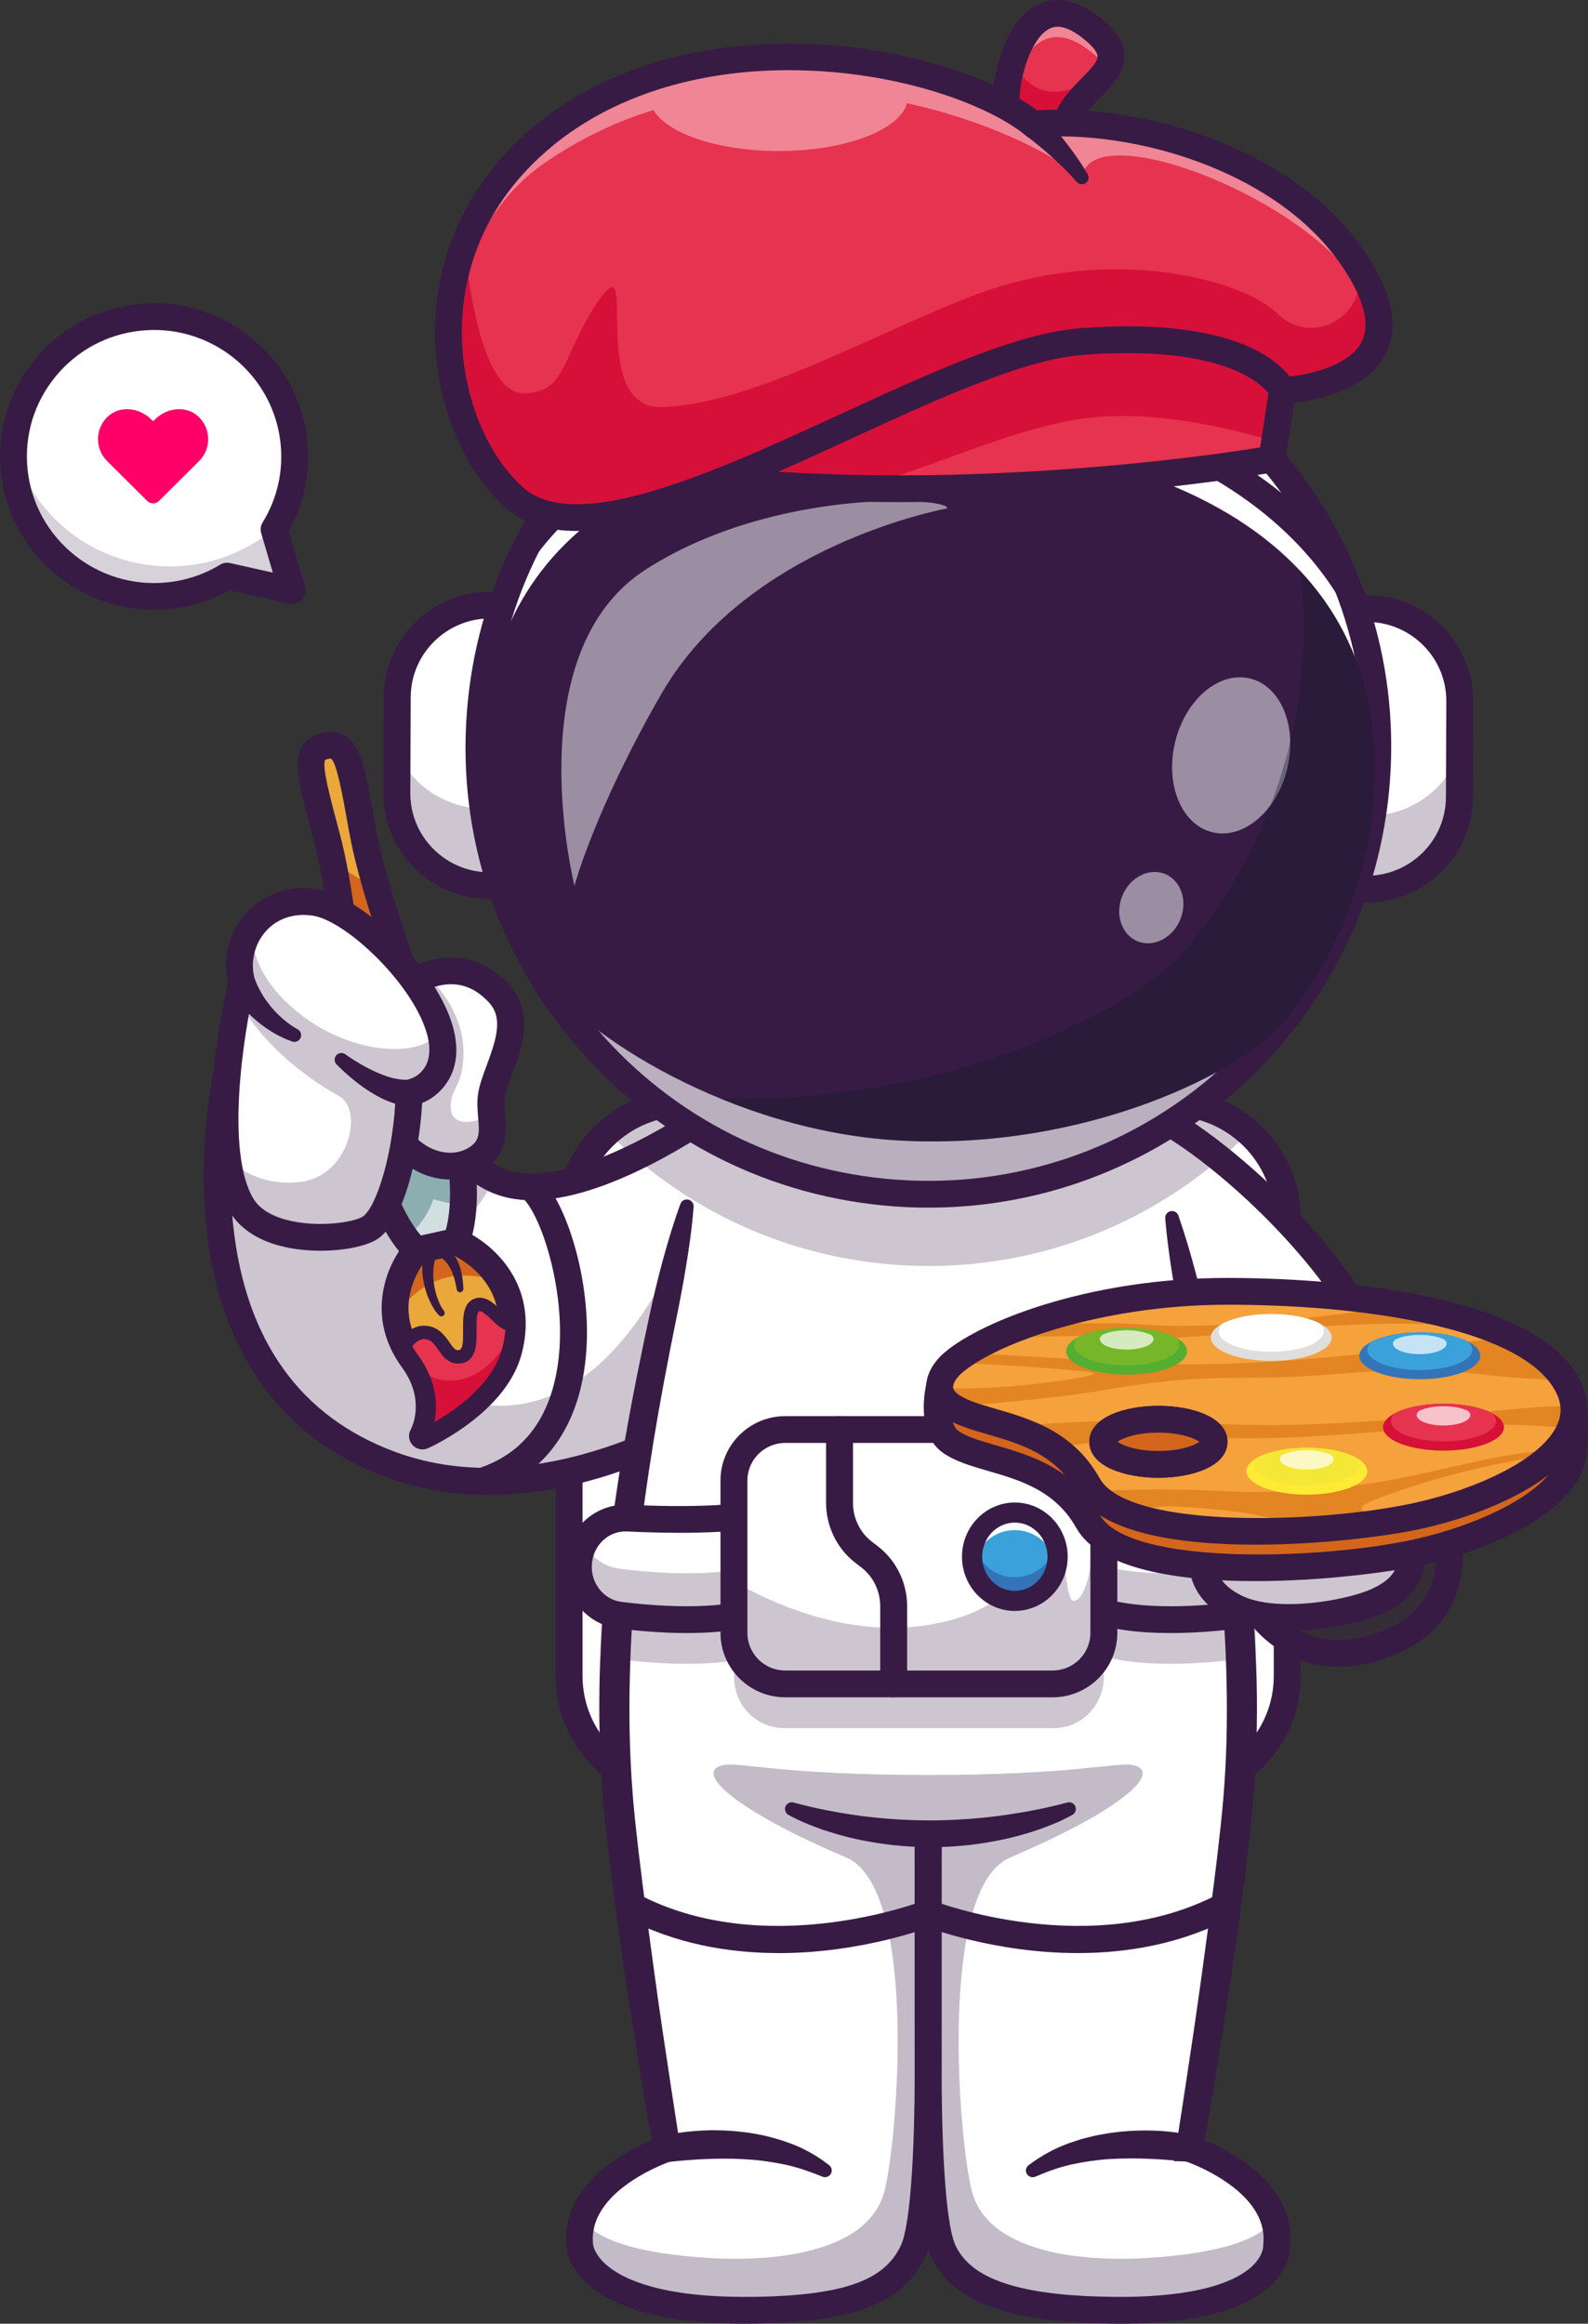 <svg width="41" height="60" viewBox="0 0 41 60" fill="none" xmlns="http://www.w3.org/2000/svg">
<rect x="0" y="0" width="41" height="60" fill="#333333" stroke="none"/>
<path d="M33.234 31.183V43.558C33.234 45.056 32.015 46.27 30.51 46.27H17.418C15.914 46.27 14.694 45.056 14.694 43.558V31.183C14.694 30.375 15.049 29.65 15.612 29.152C16.093 28.729 16.726 28.472 17.418 28.472H30.51C31.205 28.472 31.839 28.731 32.321 29.157C32.881 29.654 33.234 30.378 33.234 31.183" fill="white"/>
<path d="M30.229 46.615H17.699C15.85 46.615 14.346 45.119 14.346 43.279V31.463C14.346 29.623 15.85 28.127 17.699 28.127H30.229C32.077 28.127 33.582 29.623 33.582 31.463V43.279C33.582 45.119 32.077 46.615 30.229 46.615ZM17.699 28.818C16.234 28.818 15.041 30.004 15.041 31.463V43.279C15.041 44.737 16.234 45.924 17.699 45.924H30.229C31.694 45.924 32.887 44.737 32.887 43.279V31.463C32.887 30.004 31.694 28.818 30.229 28.818H17.699Z" fill="#371B45"/>
<path d="M19.447 27.962L19.299 32.882L19.205 35.982C19.205 35.982 14.493 39.439 10.091 37.816C3.83 35.507 5.953 27.258 5.953 27.258L11.296 27.589C11.296 27.589 11.273 29.715 12.73 30.428C12.812 30.468 12.899 30.504 12.991 30.534C15.273 31.295 19.447 27.962 19.447 27.962" fill="white"/>
<g opacity="0.25">
<path d="M19.288 32.943L19.194 36.043C19.194 36.043 14.482 39.5 10.08 37.877C3.819 35.568 5.943 27.319 5.943 27.319L11.286 27.65C11.286 27.65 11.262 29.776 12.72 30.489C12.511 30.969 12.13 31.5 11.439 31.944C10.166 32.763 9.947 34.556 11.06 35.582C11.605 36.084 12.357 36.407 13.386 36.265C16.086 35.892 17.5 32.234 17.5 32.234L19.288 32.943V32.943Z" fill="#371B45"/>
</g>
<path d="M12.619 38.6C11.752 38.6 10.858 38.468 9.97 38.14C7.278 37.148 5.673 34.924 5.329 31.708C5.073 29.322 5.594 27.259 5.617 27.172C5.658 27.011 5.808 26.902 5.975 26.913L11.318 27.244C11.503 27.255 11.646 27.409 11.644 27.593C11.644 27.613 11.644 29.721 13.101 30.207C14.824 30.781 18.109 28.586 19.229 27.692C19.335 27.608 19.48 27.592 19.602 27.652C19.723 27.712 19.798 27.837 19.794 27.972L19.552 35.993C19.549 36.099 19.497 36.198 19.411 36.261C19.252 36.378 16.172 38.6 12.62 38.6L12.619 38.6ZM6.228 27.621C6.099 28.253 5.829 29.879 6.022 31.653C6.344 34.621 7.754 36.586 10.211 37.492C13.985 38.883 18.073 36.331 18.863 35.799L19.078 28.671C17.987 29.452 15.601 30.991 13.732 30.991C13.432 30.991 13.146 30.951 12.88 30.863C11.337 30.348 11.026 28.642 10.964 27.915L6.228 27.621Z" fill="#371B45"/>
<path d="M12.441 38.593C12.295 38.593 12.158 38.5 12.111 38.354C12.052 38.172 12.152 37.977 12.335 37.919C13.433 37.566 14.116 36.742 14.363 35.469C14.726 33.602 13.981 31.335 13.471 30.913C13.323 30.791 13.303 30.573 13.426 30.426C13.549 30.279 13.768 30.259 13.915 30.381C14.642 30.983 15.454 33.495 15.045 35.6C14.75 37.118 13.887 38.147 12.548 38.577C12.513 38.588 12.477 38.593 12.441 38.593Z" fill="#371B45"/>
<path d="M29.218 28.507C31.787 29.472 36.784 34.608 35.604 36.646C34.424 38.683 27.305 36.646 27.305 36.646C27.305 36.646 27.656 27.92 29.218 28.507Z" fill="white"/>
<path d="M32.868 37.897C30.522 37.897 27.686 37.115 27.209 36.978L26.947 36.903L26.958 36.632C26.958 36.613 27.034 34.777 27.261 32.865C27.687 29.278 28.256 28.522 28.646 28.264C28.86 28.124 29.106 28.095 29.341 28.183C31.452 28.976 35.019 32.348 35.916 34.842C36.204 35.644 36.2 36.308 35.905 36.818C35.434 37.631 34.234 37.896 32.868 37.896L32.868 37.897ZM27.665 36.387C30.341 37.116 34.568 37.743 35.303 36.473C35.492 36.147 35.478 35.677 35.262 35.075C34.436 32.779 31.033 29.558 29.096 28.83C29.075 28.822 29.064 28.818 29.03 28.841C28.88 28.94 28.358 29.528 27.952 32.942C27.779 34.398 27.695 35.81 27.665 36.387L27.665 36.387Z" fill="#371B45"/>
<path d="M28.537 1.858C28.272 2.235 27.724 2.598 27.533 3.14C27.117 4.311 26.247 4.798 26.247 4.798C26.247 4.798 25.828 4.029 25.997 2.27C26.014 2.098 26.063 1.843 26.149 1.573C26.407 0.772 27.001 -0.148 28.093 0.655C28.785 1.165 28.776 1.517 28.537 1.858Z" fill="#E6334F"/>
<g opacity="0.4">
<path d="M28.585 1.783C28.498 1.628 28.337 1.46 28.078 1.269C26.986 0.466 26.392 1.386 26.134 2.186C26.048 2.456 25.999 2.711 25.983 2.884C25.972 2.989 25.964 3.091 25.958 3.19C25.953 2.921 25.964 2.614 25.997 2.27C26.014 2.098 26.063 1.842 26.149 1.573C26.407 0.772 27.001 -0.148 28.093 0.655C28.734 1.127 28.774 1.465 28.585 1.783" fill="white"/>
</g>
<path d="M28.537 1.858C28.272 2.235 27.724 2.598 27.533 3.14C27.117 4.311 26.247 4.798 26.247 4.798C26.247 4.798 25.828 4.029 25.997 2.27C26.014 2.098 26.063 1.843 26.149 1.573C26.316 1.925 26.616 2.324 27.134 2.365C27.626 2.404 28.162 2.118 28.537 1.858" fill="#D61038"/>
<path d="M26.11 5.271L25.942 4.962C25.923 4.927 25.474 4.08 25.652 2.237C25.697 1.768 25.997 0.471 26.835 0.1C27.144 -0.038 27.65 -0.101 28.3 0.377C28.77 0.723 29.001 1.046 29.029 1.394C29.066 1.854 28.738 2.187 28.421 2.508C28.194 2.74 27.958 2.979 27.86 3.255C27.407 4.534 26.457 5.077 26.417 5.099L26.11 5.271ZM27.305 0.69C27.211 0.69 27.15 0.717 27.117 0.731C26.658 0.935 26.387 1.855 26.343 2.303C26.255 3.225 26.336 3.855 26.422 4.226C26.672 3.992 27.001 3.599 27.205 3.024C27.354 2.604 27.657 2.296 27.925 2.024C28.133 1.813 28.348 1.595 28.336 1.448C28.33 1.375 28.264 1.211 27.887 0.933C27.622 0.739 27.433 0.69 27.305 0.69V0.69Z" fill="#371B45"/>
<path d="M21.279 56.399C21.216 56.399 21.152 56.382 21.095 56.346C19.557 55.385 17.307 55.812 17.285 55.816C17.097 55.854 16.914 55.731 16.877 55.544C16.84 55.357 16.962 55.175 17.15 55.138C17.253 55.118 19.696 54.655 21.464 55.76C21.627 55.862 21.676 56.075 21.574 56.237C21.508 56.342 21.395 56.399 21.279 56.399L21.279 56.399Z" fill="#371B45"/>
<path d="M30.254 31.423C31.145 35.645 32.523 41.375 31.916 47.051C31.526 50.692 30.711 55.477 30.711 55.477C30.711 55.477 33.136 56.272 32.962 57.985C32.958 58.032 33.065 59.822 28.263 59.643C26.227 59.567 24.843 59.179 24.348 58.114C23.904 57.158 23.967 52.911 23.967 52.911V46.903H23.961V52.911C23.961 52.911 24.025 57.158 23.581 58.114C23.085 59.179 21.927 59.567 19.892 59.643C15.09 59.822 14.971 58.032 14.966 57.985C14.793 56.272 17.218 55.477 17.218 55.477C17.218 55.477 16.402 50.692 16.013 47.051C15.392 41.238 16.828 35.35 17.738 31.122C17.738 31.122 18.904 25.372 24.985 25.107C31.066 24.841 30.254 31.423 30.254 31.423" fill="white"/>
<path d="M30.424 31.387C30.593 31.869 30.735 32.356 30.866 32.846C30.998 33.336 31.117 33.829 31.223 34.326C31.432 35.319 31.631 36.317 31.803 37.321C32.151 39.328 32.39 41.362 32.445 43.41C32.458 43.922 32.454 44.435 32.442 44.948C32.426 45.461 32.4 45.974 32.357 46.486C32.312 47 32.255 47.505 32.195 48.009C32.134 48.514 32.07 49.018 32.002 49.521C31.869 50.528 31.713 51.531 31.557 52.533C31.399 53.535 31.233 54.535 31.053 55.535L30.819 55.149H30.82C30.897 55.175 30.956 55.198 31.022 55.224C31.086 55.25 31.149 55.277 31.212 55.305C31.337 55.361 31.46 55.422 31.581 55.486C31.823 55.616 32.058 55.764 32.279 55.939C32.5 56.113 32.708 56.314 32.884 56.552C33.06 56.789 33.201 57.068 33.269 57.372C33.303 57.523 33.319 57.679 33.318 57.833C33.316 57.872 33.316 57.911 33.313 57.948L33.309 58.005L33.308 58.018L33.309 58.005C33.309 57.999 33.309 58 33.309 58.004L33.307 58.04C33.302 58.136 33.285 58.223 33.261 58.306C33.162 58.641 32.948 58.902 32.716 59.097C32.481 59.293 32.223 59.433 31.962 59.54C31.7 59.648 31.434 59.727 31.168 59.786C30.636 59.907 30.103 59.959 29.574 59.986C29.044 60.01 28.52 60.001 27.994 59.977C27.469 59.948 26.939 59.9 26.409 59.793C26.143 59.74 25.878 59.67 25.614 59.576C25.352 59.481 25.091 59.36 24.847 59.195C24.603 59.032 24.379 58.819 24.207 58.566C24.164 58.503 24.125 58.437 24.088 58.371L24.037 58.269C24.02 58.233 24.005 58.193 23.99 58.155C23.936 58.006 23.901 57.867 23.873 57.733C23.766 57.193 23.727 56.677 23.691 56.157C23.626 55.119 23.613 54.089 23.618 53.056L23.62 46.903L23.967 47.249H23.961L24.308 46.903L24.31 53.046C24.316 54.078 24.302 55.106 24.238 56.143C24.203 56.662 24.164 57.178 24.058 57.716C24.031 57.851 23.997 57.988 23.947 58.135L23.9 58.25C23.884 58.285 23.867 58.317 23.851 58.35C23.817 58.416 23.78 58.481 23.74 58.544C23.581 58.797 23.369 59.023 23.13 59.197C22.89 59.372 22.628 59.503 22.364 59.6C22.099 59.698 21.831 59.767 21.565 59.818C21.032 59.921 20.503 59.962 19.979 59.985C19.455 60.005 18.929 60.008 18.4 59.976C17.872 59.946 17.34 59.882 16.811 59.755C16.547 59.69 16.283 59.609 16.025 59.5C15.767 59.39 15.511 59.254 15.277 59.067C15.045 58.88 14.829 58.643 14.7 58.328C14.668 58.249 14.643 58.167 14.627 58.067L14.621 58.028L14.619 57.999L14.614 57.942C14.612 57.904 14.611 57.865 14.61 57.827C14.61 57.673 14.625 57.517 14.66 57.367C14.729 57.063 14.871 56.785 15.046 56.548C15.222 56.311 15.43 56.111 15.651 55.937C15.872 55.763 16.106 55.616 16.348 55.486C16.469 55.421 16.592 55.361 16.717 55.305C16.779 55.277 16.842 55.25 16.906 55.224C16.972 55.198 17.031 55.175 17.108 55.149H17.108L16.875 55.535C16.692 54.522 16.524 53.51 16.365 52.495C16.207 51.48 16.05 50.464 15.915 49.444C15.847 48.935 15.782 48.424 15.721 47.913L15.634 47.145C15.609 46.887 15.58 46.628 15.561 46.368C15.478 45.331 15.458 44.291 15.483 43.255C15.546 41.181 15.793 39.121 16.151 37.09C16.329 36.074 16.533 35.064 16.748 34.059C16.856 33.556 16.972 33.055 17.108 32.559C17.243 32.064 17.39 31.571 17.568 31.085C17.602 30.995 17.702 30.948 17.793 30.981C17.868 31.009 17.913 31.082 17.908 31.158C17.871 31.675 17.797 32.184 17.714 32.69C17.633 33.197 17.533 33.699 17.431 34.2C17.229 35.202 17.038 36.205 16.874 37.211C16.548 39.223 16.309 41.247 16.262 43.275C16.236 44.288 16.254 45.301 16.334 46.308C16.351 46.56 16.379 46.81 16.403 47.062L16.489 47.823C16.549 48.33 16.612 48.837 16.679 49.344C16.814 50.357 16.95 51.371 17.099 52.384L17.327 53.902L17.56 55.419L17.605 55.714L17.326 55.805C17.281 55.82 17.22 55.844 17.167 55.865C17.112 55.887 17.056 55.911 17.002 55.935C16.892 55.984 16.784 56.038 16.678 56.094C16.467 56.207 16.265 56.336 16.082 56.479C15.716 56.765 15.427 57.124 15.338 57.52C15.315 57.619 15.305 57.72 15.305 57.821C15.306 57.847 15.306 57.872 15.308 57.898L15.311 57.938L15.313 57.956L15.314 57.964C15.318 57.991 15.33 58.033 15.346 58.072C15.411 58.234 15.545 58.395 15.713 58.528C16.052 58.797 16.509 58.968 16.976 59.083C17.212 59.142 17.455 59.181 17.699 59.217C17.945 59.247 18.192 59.272 18.442 59.286C18.941 59.315 19.445 59.313 19.95 59.294C20.453 59.272 20.954 59.232 21.432 59.139C21.908 59.047 22.366 58.898 22.717 58.641C22.892 58.513 23.038 58.357 23.152 58.176C23.181 58.131 23.207 58.084 23.232 58.036L23.267 57.963L23.293 57.9C23.326 57.805 23.354 57.693 23.378 57.577C23.47 57.109 23.511 56.6 23.545 56.098C23.607 55.09 23.621 54.068 23.615 53.052L23.614 46.902V46.557H24.315V46.902L24.313 53.061C24.308 54.079 24.322 55.102 24.385 56.112C24.419 56.614 24.46 57.124 24.554 57.592C24.577 57.708 24.608 57.819 24.641 57.911C24.65 57.932 24.657 57.952 24.667 57.975L24.702 58.045C24.728 58.09 24.754 58.136 24.783 58.178C24.901 58.35 25.054 58.5 25.238 58.623C25.605 58.871 26.07 59.018 26.548 59.115C27.028 59.212 27.528 59.259 28.031 59.286C28.536 59.309 29.043 59.318 29.543 59.294C30.043 59.27 30.54 59.22 31.014 59.112C31.251 59.06 31.48 58.99 31.695 58.901C31.91 58.814 32.108 58.702 32.269 58.569C32.428 58.435 32.547 58.275 32.594 58.114C32.606 58.075 32.613 58.035 32.614 58.003L32.617 57.942L32.62 57.902C32.623 57.876 32.622 57.851 32.624 57.825C32.624 57.723 32.614 57.622 32.592 57.523C32.504 57.127 32.214 56.767 31.848 56.48C31.665 56.336 31.463 56.208 31.252 56.094C31.146 56.037 31.038 55.984 30.928 55.935C30.873 55.911 30.817 55.887 30.762 55.865C30.709 55.843 30.648 55.82 30.603 55.805H30.309L30.369 55.419L30.599 53.921L30.824 52.422C30.971 51.422 31.106 50.42 31.24 49.42C31.306 48.919 31.37 48.419 31.429 47.918C31.488 47.417 31.544 46.916 31.586 46.421C31.627 45.924 31.652 45.426 31.667 44.926C31.678 44.427 31.68 43.927 31.668 43.427C31.629 41.426 31.4 39.426 31.084 37.439C30.925 36.445 30.74 35.454 30.543 34.463C30.445 33.968 30.356 33.47 30.276 32.97C30.196 32.47 30.125 31.967 30.085 31.458C30.077 31.362 30.149 31.278 30.246 31.27C30.327 31.264 30.399 31.314 30.425 31.387" fill="#371B45"/>
<path d="M30.644 55.816L30.405 55.793C30.323 55.784 30.24 55.778 30.157 55.772C29.992 55.759 29.826 55.748 29.659 55.742C29.326 55.728 28.994 55.73 28.663 55.748C28.331 55.768 28.005 55.816 27.682 55.885C27.359 55.956 27.049 56.066 26.741 56.2L26.731 56.204C26.643 56.242 26.54 56.202 26.502 56.114C26.469 56.039 26.494 55.954 26.557 55.907C26.85 55.687 27.175 55.501 27.521 55.369C27.606 55.333 27.695 55.309 27.782 55.278L27.914 55.235C27.958 55.223 28.003 55.212 28.047 55.201C28.137 55.179 28.226 55.154 28.316 55.136L28.587 55.087C28.95 55.03 29.316 55.006 29.681 55.011C29.863 55.015 30.046 55.025 30.227 55.046C30.318 55.054 30.409 55.069 30.499 55.082C30.592 55.098 30.678 55.114 30.778 55.138C30.965 55.183 31.079 55.37 31.035 55.556C30.993 55.725 30.832 55.836 30.663 55.818L30.644 55.817V55.816Z" fill="#371B45"/>
<path d="M17.186 55.138C17.287 55.114 17.373 55.097 17.465 55.082C17.556 55.067 17.647 55.054 17.738 55.044C17.919 55.024 18.101 55.012 18.284 55.007C18.375 55.002 18.466 55.006 18.558 55.007C18.649 55.007 18.741 55.013 18.832 55.018C18.923 55.024 19.014 55.03 19.106 55.042C19.197 55.054 19.288 55.06 19.379 55.077C19.742 55.132 20.102 55.228 20.447 55.359C20.793 55.492 21.119 55.68 21.408 55.907C21.484 55.966 21.497 56.075 21.437 56.151C21.387 56.213 21.304 56.232 21.234 56.204L21.223 56.199C20.911 56.073 20.602 55.965 20.28 55.894C19.957 55.828 19.631 55.777 19.3 55.758C19.135 55.75 18.97 55.737 18.804 55.74C18.638 55.734 18.471 55.742 18.305 55.745C18.139 55.752 17.973 55.76 17.807 55.773C17.724 55.778 17.642 55.786 17.559 55.793L17.321 55.817L17.301 55.818C17.11 55.837 16.94 55.698 16.922 55.508C16.905 55.334 17.02 55.178 17.186 55.138" fill="#371B45"/>
<g opacity="0.25">
<path d="M32.426 42.68C32.285 42.766 32.127 42.824 31.954 42.845C30.959 42.969 29.555 43.057 28.5 42.771V43.297C28.5 44.025 27.924 44.621 27.221 44.621H20.23C19.526 44.621 18.951 44.025 18.951 43.297V42.877C17.981 43.03 16.846 42.95 16.001 42.845C15.819 42.822 15.651 42.759 15.504 42.663C15.513 41.93 15.54 41.202 15.582 40.482C15.753 40.389 15.945 40.337 16.148 40.337C16.166 40.337 16.185 40.338 16.204 40.339C16.981 40.377 18.043 40.4 18.95 40.319V39.375C18.95 38.647 19.526 38.052 20.23 38.052H27.22C27.782 38.052 28.263 38.432 28.434 38.956C28.477 39.087 28.5 39.228 28.5 39.375V40.258C29.493 40.408 30.825 40.384 31.751 40.339C31.77 40.338 31.789 40.337 31.808 40.337C32.001 40.337 32.183 40.384 32.347 40.467C32.389 41.198 32.418 41.937 32.425 42.68" fill="#371B45"/>
</g>
<path d="M19.871 41.491C18.797 41.94 17.134 41.846 16.001 41.705C15.322 41.62 14.845 40.972 14.945 40.272C15.036 39.633 15.58 39.169 16.204 39.199C17.264 39.25 18.854 39.274 19.86 39.044" fill="white"/>
<g opacity="0.25">
<path d="M19.87 41.491C18.797 41.94 17.134 41.847 16.001 41.705C15.322 41.62 14.845 40.972 14.944 40.272C14.966 40.123 15.011 39.983 15.078 39.857C15.259 40.203 15.594 40.456 16.001 40.507C17.132 40.648 18.792 40.743 19.866 40.295L19.87 41.491Z" fill="#371B45"/>
</g>
<path d="M17.734 42.167C17.11 42.167 16.489 42.114 15.958 42.048C15.545 41.996 15.176 41.783 14.919 41.448C14.655 41.104 14.539 40.657 14.601 40.223C14.718 39.403 15.412 38.815 16.221 38.854C17.776 38.929 19.041 38.877 19.782 38.707C19.946 38.669 20.351 38.661 20.588 39.393C20.848 40.195 20.79 41.481 20.005 41.81C19.366 42.077 18.546 42.167 17.734 42.167L17.734 42.167ZM16.146 39.543C15.718 39.543 15.353 39.87 15.289 40.321C15.252 40.576 15.317 40.827 15.472 41.029C15.615 41.215 15.818 41.333 16.045 41.362C17.653 41.562 18.964 41.495 19.736 41.172C19.863 41.119 19.961 40.933 20.006 40.661C20.089 40.155 19.957 39.584 19.841 39.402C18.813 39.615 17.296 39.598 16.187 39.544C16.174 39.544 16.16 39.543 16.146 39.543V39.543Z" fill="#371B45"/>
<path d="M28.085 41.491C29.159 41.94 30.821 41.846 31.954 41.705C32.634 41.62 33.111 40.972 33.011 40.272C32.919 39.633 32.375 39.169 31.751 39.199C30.691 39.25 29.102 39.274 28.095 39.044" fill="white"/>
<g opacity="0.25">
<path d="M31.954 41.705C30.821 41.847 29.159 41.94 28.085 41.491L28.09 40.297C29.164 40.745 30.823 40.651 31.955 40.509C32.362 40.458 32.698 40.204 32.878 39.858C32.944 39.983 32.99 40.123 33.011 40.271C33.111 40.971 32.634 41.62 31.954 41.704" fill="#371B45"/>
</g>
<path d="M30.222 42.167C29.409 42.167 28.59 42.077 27.951 41.81C27.165 41.481 27.107 40.195 27.368 39.393C27.605 38.661 28.01 38.669 28.173 38.706C28.915 38.877 30.18 38.929 31.735 38.853C32.541 38.814 33.238 39.403 33.355 40.223C33.417 40.657 33.301 41.103 33.036 41.448C32.779 41.783 32.41 41.996 31.998 42.048C31.467 42.114 30.846 42.167 30.222 42.167V42.167ZM28.114 39.402C27.999 39.584 27.866 40.155 27.95 40.661C27.995 40.933 28.093 41.119 28.22 41.172C28.992 41.495 30.303 41.563 31.911 41.362C32.137 41.333 32.341 41.215 32.484 41.029C32.638 40.827 32.703 40.576 32.667 40.321C32.6 39.856 32.215 39.522 31.768 39.544C30.66 39.598 29.143 39.615 28.114 39.402Z" fill="#371B45"/>
<path d="M28.5 38.235V42.157C28.5 42.885 27.924 43.481 27.22 43.481H20.23C19.526 43.481 18.95 42.885 18.95 42.157V38.235C18.95 37.508 19.526 36.912 20.23 36.912H27.22C27.782 36.912 28.263 37.292 28.434 37.816C28.477 37.948 28.5 38.088 28.5 38.235Z" fill="white"/>
<g opacity="0.25">
<path d="M28.5 38.235V42.157C28.5 42.885 27.924 43.481 27.22 43.481H20.23C19.526 43.481 18.95 42.885 18.95 42.157V40.837C20.156 41.527 22.545 42.563 24.943 41.708C26.114 41.29 27.457 39.858 27.457 39.858C27.457 39.858 27.509 41.361 27.725 41.337C28.325 41.271 28.32 38.231 28.434 37.816C28.476 37.948 28.5 38.089 28.5 38.235" fill="#371B45"/>
</g>
<path d="M27.177 43.826H20.273C19.352 43.826 18.602 43.08 18.602 42.164V38.228C18.602 37.312 19.352 36.566 20.273 36.566H27.177C28.098 36.566 28.848 37.312 28.848 38.228V42.164C28.848 43.08 28.098 43.826 27.177 43.826ZM20.273 37.258C19.735 37.258 19.297 37.693 19.297 38.228V42.164C19.297 42.699 19.735 43.134 20.273 43.134H27.177C27.715 43.134 28.152 42.699 28.152 42.164V38.228C28.152 37.693 27.715 37.258 27.177 37.258H20.273Z" fill="#371B45"/>
<path d="M27.305 40.196C27.305 40.826 26.811 41.337 26.201 41.337C25.591 41.337 25.097 40.826 25.097 40.196C25.097 39.566 25.591 39.055 26.201 39.055C26.811 39.055 27.305 39.566 27.305 40.196Z" fill="#3BA1DA"/>
<path d="M27.305 40.197C27.305 40.274 27.298 40.35 27.284 40.423C27.182 39.901 26.736 39.508 26.201 39.508C25.667 39.508 25.221 39.901 25.119 40.423C25.105 40.35 25.098 40.274 25.098 40.197C25.098 39.566 25.592 39.055 26.201 39.055C26.811 39.055 27.305 39.566 27.305 40.197Z" fill="white"/>
<path d="M27.305 40.196C27.305 40.826 26.811 41.337 26.201 41.337C25.592 41.337 25.098 40.826 25.098 40.196C25.098 40.09 25.112 39.987 25.138 39.89C25.267 40.371 25.695 40.725 26.202 40.725C26.708 40.725 27.136 40.371 27.265 39.89C27.291 39.987 27.305 40.09 27.305 40.196" fill="#3374B9"/>
<path d="M26.201 41.596C25.449 41.596 24.837 40.968 24.837 40.196C24.837 39.424 25.449 38.796 26.201 38.796C26.954 38.796 27.566 39.424 27.566 40.196C27.566 40.968 26.954 41.596 26.201 41.596ZM26.201 39.315C25.736 39.315 25.358 39.71 25.358 40.196C25.358 40.682 25.736 41.078 26.201 41.078C26.666 41.078 27.045 40.682 27.045 40.196C27.045 39.71 26.666 39.315 26.201 39.315Z" fill="#371B45"/>
<path d="M23.073 43.826C22.881 43.826 22.726 43.671 22.726 43.48V41.472C22.726 41.084 22.547 40.713 22.249 40.481L22.071 40.343C21.606 39.98 21.328 39.406 21.328 38.806V36.912C21.328 36.721 21.483 36.566 21.675 36.566C21.867 36.566 22.023 36.721 22.023 36.912V38.806C22.023 39.195 22.201 39.566 22.499 39.798L22.677 39.936C23.143 40.298 23.421 40.873 23.421 41.472V43.48C23.421 43.671 23.265 43.826 23.073 43.826V43.826Z" fill="#371B45"/>
<path d="M20.103 50.43C18.842 50.43 17.433 50.204 16.107 49.496C15.938 49.406 15.874 49.197 15.965 49.029C16.056 48.86 16.267 48.797 16.436 48.887C19.742 50.652 23.799 49.096 23.84 49.081C24.018 49.011 24.22 49.098 24.291 49.275C24.361 49.453 24.274 49.653 24.096 49.724C23.983 49.768 22.262 50.431 20.103 50.431V50.43Z" fill="#371B45"/>
<path d="M27.827 50.43C25.669 50.43 23.949 49.767 23.837 49.723C23.658 49.653 23.571 49.452 23.642 49.274C23.712 49.097 23.914 49.01 24.093 49.08C24.146 49.101 28.193 50.649 31.494 48.887C31.663 48.797 31.873 48.86 31.964 49.028C32.055 49.197 31.991 49.406 31.822 49.496C30.497 50.204 29.087 50.43 27.827 50.43V50.43Z" fill="#371B45"/>
<path d="M20.888 46.751C20.888 46.751 22.136 47.306 23.964 47.306C25.793 47.306 27.047 46.751 27.047 46.751C27.047 46.751 26.218 46.1 23.964 46.1C21.71 46.1 20.888 46.751 20.888 46.751Z" fill="white"/>
<path d="M20.497 46.545C20.776 46.621 21.073 46.691 21.365 46.746C21.657 46.804 21.952 46.851 22.247 46.891C22.837 46.966 23.43 47.004 24.022 47.005C24.614 47.001 25.207 46.964 25.797 46.887L26.018 46.856C26.092 46.846 26.165 46.831 26.238 46.821C26.386 46.798 26.533 46.773 26.679 46.743C26.971 46.689 27.268 46.619 27.547 46.545L27.558 46.542C27.651 46.517 27.747 46.572 27.771 46.665C27.792 46.743 27.756 46.823 27.689 46.861C27.403 47.022 27.114 47.135 26.816 47.242C26.517 47.343 26.213 47.43 25.905 47.495C25.288 47.628 24.655 47.696 24.023 47.696C23.39 47.694 22.758 47.627 22.141 47.494C21.832 47.429 21.528 47.341 21.23 47.241C20.931 47.135 20.642 47.021 20.356 46.861C20.272 46.814 20.242 46.708 20.29 46.625C20.329 46.554 20.412 46.522 20.487 46.542L20.498 46.545H20.497Z" fill="#371B45"/>
<g opacity="0.3">
<path d="M32.961 57.986C32.957 58.032 32.838 59.822 28.036 59.643C26 59.567 24.843 59.179 24.347 58.113C24.173 57.739 24.077 56.937 24.024 56.1L23.98 52.891L23.903 56.1C23.851 56.937 23.755 57.739 23.581 58.113C23.085 59.179 21.927 59.567 19.892 59.643C15.09 59.822 14.971 58.032 14.966 57.986C14.941 57.737 14.971 57.508 15.039 57.298C15.213 57.583 15.731 57.992 17.253 58.2C19.724 58.538 22.378 58.237 22.828 56.603C23.167 55.372 23.725 48.76 21.847 47.962C18.943 46.727 17.877 45.734 18.685 45.574C19.095 45.493 20.176 45.831 23.964 45.831C27.751 45.831 28.832 45.493 29.242 45.574C30.05 45.734 28.984 46.727 26.08 47.962C24.202 48.76 24.76 55.372 25.099 56.603C25.549 58.237 28.203 58.538 30.674 58.2C32.196 57.992 32.715 57.583 32.888 57.298C32.956 57.508 32.986 57.737 32.961 57.986" fill="#371B45"/>
</g>
<path d="M35.272 22.959L35.182 22.958C35.056 22.958 34.954 22.856 34.954 22.73L34.981 15.939C34.982 15.813 35.084 15.712 35.211 15.713L35.301 15.713C36.625 15.718 37.694 16.791 37.689 18.108L37.679 20.583C37.673 21.9 36.596 22.964 35.272 22.959" fill="white"/>
<path d="M35.282 23.021C35.279 23.021 35.275 23.021 35.272 23.021L35.181 23.021C35.021 23.02 34.891 22.89 34.892 22.73L34.919 15.939C34.919 15.78 35.05 15.651 35.21 15.651H35.211L35.301 15.651C36.657 15.657 37.756 16.759 37.751 18.108L37.741 20.583C37.738 21.237 37.48 21.85 37.014 22.311C36.55 22.769 35.935 23.021 35.282 23.021L35.282 23.021ZM35.21 15.775C35.119 15.775 35.044 15.849 35.044 15.94L35.017 22.731C35.017 22.822 35.091 22.896 35.182 22.897L35.273 22.897H35.282C35.902 22.897 36.486 22.658 36.926 22.223C37.369 21.786 37.614 21.203 37.617 20.583L37.626 18.108C37.632 16.827 36.588 15.781 35.301 15.776L35.211 15.775H35.21V15.775Z" fill="#371B45"/>
<g opacity="0.25">
<path d="M37.684 19.417L37.68 20.501C37.674 21.863 36.56 22.964 35.19 22.959C35.059 22.959 34.954 22.852 34.954 22.722L34.961 20.921C34.997 21.003 35.08 21.06 35.175 21.061H35.337C36.419 21.066 37.343 20.379 37.684 19.417" fill="#371B45"/>
</g>
<path d="M35.282 23.305C35.279 23.305 35.275 23.305 35.271 23.305L35.181 23.304C34.863 23.303 34.606 23.045 34.607 22.729L34.634 15.938C34.635 15.623 34.894 15.367 35.21 15.367H35.212L35.303 15.368C36.816 15.374 38.042 16.604 38.037 18.11L38.027 20.584C38.024 21.314 37.736 21.999 37.215 22.512C36.697 23.024 36.011 23.305 35.282 23.305L35.282 23.305ZM35.328 16.059L35.302 22.613C35.839 22.608 36.343 22.398 36.726 22.021C37.114 21.638 37.33 21.126 37.332 20.581L37.342 18.107C37.346 16.992 36.446 16.079 35.328 16.059Z" fill="#371B45"/>
<path d="M12.663 15.624L12.753 15.624C12.88 15.624 12.981 15.727 12.981 15.852L12.954 22.643C12.954 22.768 12.851 22.87 12.725 22.869L12.634 22.869C11.31 22.864 10.241 21.792 10.247 20.474L10.257 18C10.262 16.682 11.339 15.618 12.663 15.624" fill="white"/>
<path d="M12.726 22.931H12.724L12.634 22.931C11.977 22.928 11.36 22.672 10.898 22.207C10.435 21.743 10.181 21.128 10.184 20.474L10.194 17.999C10.2 16.653 11.302 15.561 12.653 15.561C12.657 15.561 12.66 15.561 12.664 15.561L12.754 15.562C12.914 15.562 13.044 15.693 13.044 15.852L13.017 22.643C13.016 22.802 12.886 22.931 12.726 22.931L12.726 22.931ZM12.653 15.686C11.37 15.686 10.324 16.722 10.319 18L10.309 20.474C10.306 21.095 10.547 21.679 10.986 22.12C11.425 22.56 12.011 22.804 12.634 22.807L12.725 22.807H12.726C12.817 22.807 12.891 22.733 12.892 22.642L12.919 15.852C12.919 15.761 12.845 15.686 12.753 15.686L12.663 15.685H12.653L12.653 15.686Z" fill="#371B45"/>
<g opacity="0.25">
<path d="M12.962 20.756L12.954 22.635C12.954 22.765 12.847 22.87 12.717 22.869C11.998 22.866 11.351 22.559 10.9 22.071C10.492 21.629 10.245 21.04 10.247 20.392L10.251 19.419C10.636 20.275 11.5 20.873 12.504 20.877L12.753 20.878C12.843 20.878 12.921 20.829 12.962 20.756" fill="#371B45"/>
</g>
<path d="M12.726 23.215H12.723L12.633 23.215C11.9 23.212 11.211 22.925 10.695 22.407C10.179 21.889 9.896 21.202 9.899 20.473L9.909 17.998C9.915 16.496 11.145 15.278 12.653 15.278C12.657 15.278 12.661 15.278 12.664 15.278L12.755 15.278C13.072 15.279 13.33 15.538 13.328 15.854L13.301 22.644C13.3 22.96 13.042 23.215 12.725 23.215H12.726ZM12.633 15.969C11.516 15.98 10.608 16.886 10.604 18.001L10.594 20.476C10.592 21.02 10.803 21.533 11.188 21.92C11.567 22.3 12.07 22.514 12.607 22.523L12.633 15.969H12.633Z" fill="#371B45"/>
<g opacity="0.25">
<path d="M32.321 29.157C30.007 31.544 26.682 32.925 23.1 32.657C20.139 32.435 17.521 31.127 15.612 29.152C16.093 28.729 16.726 28.472 17.418 28.472H30.51C31.205 28.472 31.839 28.731 32.321 29.157" fill="#371B45"/>
</g>
<path d="M35.539 20.156C35.059 26.514 29.49 31.282 23.1 30.804C16.71 30.326 11.919 24.785 12.399 18.426C12.879 12.068 18.448 7.3 24.838 7.778C31.228 8.256 36.019 13.797 35.539 20.156" fill="white"/>
<path d="M23.978 30.899C23.685 30.899 23.392 30.888 23.096 30.866C19.989 30.634 17.159 29.212 15.126 26.861C13.094 24.511 12.104 21.514 12.337 18.422C12.571 15.33 14 12.514 16.362 10.492C18.724 8.47 21.737 7.484 24.843 7.716C31.257 8.196 36.083 13.778 35.601 20.16C35.142 26.248 30.016 30.899 23.978 30.899ZM23.951 7.807C21.193 7.807 18.556 8.777 16.443 10.586C14.107 12.586 12.693 15.372 12.462 18.431C12.231 21.49 13.211 24.455 15.221 26.78C17.231 29.105 20.031 30.512 23.105 30.742C29.451 31.216 35 26.465 35.477 20.151C35.708 17.093 34.727 14.128 32.717 11.802C30.707 9.477 27.907 8.07 24.833 7.84C24.538 7.818 24.244 7.807 23.951 7.807H23.951Z" fill="#371B45"/>
<g opacity="0.35">
<path d="M35.548 18.554C35.582 19.08 35.58 19.615 35.539 20.156C35.058 26.514 29.489 31.281 23.1 30.804C16.71 30.326 11.919 24.785 12.399 18.426C12.412 18.244 12.431 18.061 12.453 17.881C12.81 23.544 17.317 28.22 23.163 28.657C29.369 29.121 34.799 24.637 35.548 18.554" fill="#371B45"/>
</g>
<path d="M23.977 31.183C23.678 31.183 23.377 31.172 23.074 31.149C19.891 30.911 16.992 29.454 14.91 27.046C12.829 24.638 11.814 21.568 12.053 18.401C12.292 15.233 13.756 12.348 16.176 10.277C18.596 8.206 21.68 7.196 24.864 7.434C28.047 7.672 30.946 9.129 33.028 11.537C35.109 13.944 36.124 17.015 35.885 20.182C35.415 26.419 30.164 31.183 23.977 31.183V31.183ZM23.951 8.091C21.262 8.091 18.689 9.037 16.629 10.801C14.35 12.752 12.971 15.469 12.746 18.452C12.521 21.436 13.477 24.327 15.437 26.595C17.398 28.863 20.128 30.235 23.126 30.459C29.313 30.922 34.727 26.288 35.192 20.13C35.657 13.972 31.001 8.586 24.812 8.123C24.524 8.102 24.237 8.091 23.951 8.091Z" fill="#371B45"/>
<path d="M35.48 20.449C35.344 22.704 34.482 24.754 33.12 26.411C32.098 27.653 28.084 29.695 23.293 29.453C18.851 29.227 14.953 26.631 14.088 25.276C12.934 23.469 12.325 21.331 12.461 19.076C12.82 13.108 18.122 10.941 24.479 11.32C30.835 11.7 35.839 14.481 35.48 20.449" fill="#371B45"/>
<g opacity="0.5">
<path d="M30.342 19.153C30.074 20.25 30.503 21.296 31.301 21.489C32.1 21.683 32.965 20.951 33.233 19.855C33.502 18.759 33.072 17.713 32.274 17.519C31.476 17.325 30.611 18.057 30.342 19.153Z" fill="white"/>
</g>
<g opacity="0.5">
<path d="M28.973 23.139C28.781 23.62 28.962 24.143 29.377 24.308C29.793 24.471 30.285 24.214 30.477 23.733C30.669 23.251 30.488 22.728 30.073 22.564C29.657 22.4 29.165 22.657 28.973 23.139Z" fill="white"/>
</g>
<g opacity="0.35">
<path d="M33.576 14.748C34.903 16.168 35.623 18.051 35.479 20.448C35.343 22.704 34.481 24.754 33.12 26.411C32.098 27.654 28.083 29.695 23.292 29.453C21.601 29.368 19.989 28.938 18.592 28.363C24.488 28.536 29.379 26.028 30.646 24.487C32.375 22.384 33.469 19.782 33.641 16.92C33.688 16.155 33.663 15.432 33.576 14.748" fill="#121A27"/>
</g>
<path d="M34.804 15.502C34.722 15.502 34.64 15.473 34.574 15.415L34.537 15.382L34.509 15.339C32.731 12.515 29.07 10.737 24.465 10.463C19.835 10.186 15.988 11.566 13.911 14.248L13.88 14.283C13.744 14.418 13.524 14.418 13.388 14.283C13.26 14.156 13.253 13.953 13.367 13.818C15.589 10.957 19.647 9.482 24.507 9.772C29.335 10.06 33.193 11.952 35.093 14.964C35.178 15.092 35.171 15.266 35.064 15.386C34.995 15.463 34.9 15.502 34.804 15.502H34.804Z" fill="#371B45"/>
<g opacity="0.5">
<path d="M14.832 22.869C14.832 22.869 13.329 16.871 16.658 14.715C19.988 12.559 24.575 12.842 24.45 13.129C24.45 13.129 19.298 14.049 17.07 17.926C15.352 20.915 14.832 22.869 14.832 22.869" fill="white"/>
</g>
<path d="M33.572 7.379L33.221 9.373L32.909 11.398L32.839 11.85C32.839 11.85 28.764 12.619 23.238 12.619C22.85 12.619 22.475 12.615 22.115 12.608C17.358 12.514 15.098 11.85 15.098 11.85V7.048L30.645 6.052L33.572 7.379H33.572Z" fill="#E6334F"/>
<path d="M33.572 7.379L33.221 9.373L32.909 11.398C31.697 11.034 29.781 10.592 28.107 10.79C26.17 11.019 24.026 12.11 22.115 12.608C17.358 12.514 15.098 11.85 15.098 11.85V7.048L30.645 6.052L33.572 7.379H33.572Z" fill="#D61038"/>
<path d="M23.239 12.965C17.727 12.965 15.108 12.213 14.999 12.182L14.751 12.108V6.724L30.71 5.702L33.961 7.176L33.564 9.429L33.145 12.144L32.904 12.19C32.863 12.197 28.733 12.965 23.239 12.965V12.965ZM15.445 11.581C16.216 11.763 18.78 12.274 23.239 12.274C27.698 12.274 31.582 11.713 32.534 11.552L32.879 9.313L33.184 7.583L30.581 6.403L15.446 7.372V11.581H15.445Z" fill="#371B45"/>
<path d="M33.112 10.082C33.112 10.082 32.423 8.486 27.94 8.818C23.945 9.113 15.861 15.156 13.276 12.844C11.865 11.583 11.016 8.824 12.005 6.271V6.27C12.386 5.285 13.04 4.331 14.041 3.504C18.01 0.227 24.509 1.492 26.671 3.204C29.478 2.969 33.114 4.184 34.805 6.495C34.831 6.53 34.855 6.564 34.88 6.599C34.881 6.601 34.881 6.602 34.882 6.604C37.225 9.929 33.112 10.082 33.112 10.082Z" fill="#E6334F"/>
<g opacity="0.4">
<path d="M35.304 7.3C35.117 7.255 34.983 7.219 34.976 7.209C33.286 4.899 28.098 3.02 27.94 4.595C27.05 3.891 25.404 3.101 23.419 2.664C23.229 3.36 21.818 3.9 20.106 3.9C18.543 3.9 17.232 3.45 16.87 2.842C15.901 3.143 14.948 3.592 14.041 4.223C12.975 4.965 12.386 6.004 12.005 6.989V6.99C11.755 7.638 11.622 8.299 11.587 8.946C11.539 8.077 11.661 7.162 12.005 6.271V6.27C12.386 5.285 13.041 4.331 14.041 3.504C14.948 2.755 15.987 2.244 17.075 1.921C18.983 1.354 21.044 1.365 22.82 1.692C24.468 1.994 25.869 2.569 26.672 3.204C29.479 2.969 33.115 4.184 34.805 6.495C34.831 6.53 34.856 6.565 34.88 6.599C34.881 6.601 34.882 6.602 34.883 6.604C35.058 6.854 35.198 7.085 35.305 7.3" fill="white"/>
</g>
<path d="M33.112 10.082C33.112 10.082 32.423 8.486 27.94 8.818C23.945 9.113 15.861 15.156 13.276 12.844C11.865 11.583 11.016 8.824 12.005 6.271C11.997 6.344 12.285 10.348 13.634 10.154C14.208 10.072 14.383 9.905 14.749 9.066C15.116 8.227 15.623 7.418 15.801 7.418C16.176 7.418 15.416 10.588 17.121 10.513C19.483 10.411 22.531 8.623 25.152 7.624C28.375 6.395 31.504 7.092 32.656 7.845C32.787 7.932 32.908 8.027 33.015 8.128C34.027 9.061 35.594 7.898 34.934 6.693C34.918 6.663 34.901 6.633 34.882 6.604C37.225 9.929 33.112 10.082 33.112 10.082" fill="#D61038"/>
<path d="M14.89 13.71C14.154 13.71 13.524 13.531 13.043 13.102C11.906 12.084 11.194 10.256 11.23 8.444C11.27 6.433 12.19 4.584 13.819 3.238C17.841 -0.083 24.394 1.085 26.777 2.849C29.481 2.671 33.263 3.8 35.086 6.291C35.913 7.422 36.149 8.373 35.787 9.115C35.191 10.337 33.209 10.424 33.125 10.427L32.873 10.437L32.794 10.222C32.748 10.141 31.956 8.867 27.966 9.162C26.435 9.275 24.16 10.322 21.961 11.334C19.41 12.508 16.796 13.71 14.89 13.71L14.89 13.71ZM20.361 1.812C17.951 1.812 15.805 2.497 14.263 3.77C12.377 5.328 11.95 7.179 11.925 8.457C11.893 10.078 12.515 11.699 13.508 12.587C14.892 13.825 18.492 12.168 21.669 10.707C24.029 9.621 26.258 8.595 27.914 8.473C31.676 8.194 32.922 9.232 33.294 9.721C33.845 9.663 34.86 9.433 35.162 8.812C35.462 8.196 34.981 7.322 34.524 6.698C32.82 4.37 29.222 3.338 26.7 3.548L26.563 3.56L26.455 3.474C25.534 2.745 23.495 1.953 21.016 1.828C20.796 1.817 20.577 1.812 20.361 1.812H20.361Z" fill="#371B45"/>
<g opacity="0.25">
<path d="M32.178 40.905C32.244 41.626 33.586 43.407 35.944 42.377C38.952 41.062 36.444 37.079 36.444 37.079C36.444 37.079 32.113 40.183 32.178 40.905Z" fill="#371B45"/>
</g>
<path d="M34.566 43.037C33.945 43.037 33.454 42.85 33.102 42.643C32.329 42.189 31.878 41.44 31.832 40.936C31.805 40.629 31.952 40.158 34.068 38.453C35.138 37.591 36.23 36.807 36.24 36.799L36.541 36.583L36.738 36.896C36.798 36.991 38.197 39.243 37.64 41.042C37.41 41.787 36.886 42.343 36.083 42.694C35.513 42.943 35.007 43.037 34.566 43.037ZM32.527 40.895C32.563 41.139 32.858 41.697 33.456 42.047C33.918 42.319 34.701 42.542 35.804 42.061C36.422 41.791 36.805 41.391 36.976 40.839C37.33 39.695 36.671 38.229 36.332 37.587C34.539 38.896 32.663 40.458 32.527 40.895Z" fill="#371B45"/>
<path d="M31.075 40.196C31.075 40.196 30.858 40.988 31.89 41.504C32.905 42.011 34.84 41.673 35.573 41.337C37.073 40.648 36.133 39.439 36.133 39.439L31.075 40.196H31.075Z" fill="white"/>
<g opacity="0.25">
<path d="M31.075 40.196C31.075 40.196 30.858 40.988 31.89 41.504C32.905 42.011 34.84 41.673 35.573 41.337C37.073 40.648 36.133 39.439 36.133 39.439L31.075 40.196H31.075Z" fill="#371B45"/>
</g>
<path d="M33.279 42.107C32.712 42.107 32.16 42.026 31.735 41.813C30.717 41.304 30.639 40.473 30.74 40.105L30.8 39.888L36.283 39.067L36.408 39.228C36.428 39.254 36.906 39.879 36.734 40.58C36.622 41.032 36.28 41.393 35.718 41.651C35.226 41.876 34.233 42.107 33.279 42.107V42.107ZM31.413 40.495C31.448 40.685 31.584 40.964 32.047 41.195C32.938 41.641 34.742 41.337 35.427 41.023C35.786 40.858 35.998 40.655 36.058 40.419C36.114 40.194 36.033 39.965 35.957 39.815L31.413 40.495Z" fill="#371B45"/>
<path d="M24.55 36.182C24.369 36.352 23.999 36.846 24.55 37.233C25.347 37.792 27.181 37.657 28.089 39.279C28.996 40.902 34.443 40.57 36.648 40.072C38.852 39.574 41.465 38.247 40.39 36.569C39.316 34.892 35.314 34.283 31.701 34.283C28.089 34.283 25.395 35.387 24.55 36.182Z" fill="#D3661C"/>
<path d="M32.41 40.826C30.401 40.826 28.383 40.516 27.785 39.448C27.246 38.484 26.323 38.216 25.508 37.98C25.072 37.853 24.66 37.733 24.35 37.516C23.626 37.007 23.891 35.834 23.924 35.701C23.951 35.591 24.031 35.501 24.137 35.461C24.302 35.399 28.195 33.938 31.701 33.938C35.208 33.938 40.542 35.918 40.762 36.002C40.89 36.051 40.977 36.17 40.984 36.307C40.993 36.483 41.035 37.382 40.931 37.76C40.564 39.096 38.518 40.005 36.725 40.41C35.953 40.584 34.185 40.826 32.41 40.826H32.41ZM24.567 36.041C24.525 36.348 24.53 36.796 24.75 36.951C24.965 37.102 25.307 37.201 25.702 37.316C26.599 37.576 27.714 37.9 28.392 39.111C29.141 40.45 34.184 40.274 36.571 39.735C38.161 39.376 39.994 38.548 40.26 37.578C40.305 37.413 40.31 36.947 40.299 36.568C39.277 36.195 34.804 34.629 31.701 34.629C28.598 34.629 25.376 35.754 24.566 36.041H24.567Z" fill="#371B45"/>
<path d="M40.551 36.863C40.472 37.067 40.34 37.264 40.169 37.448C40.126 37.494 40.081 37.539 40.034 37.584C39.266 38.307 37.892 38.852 36.648 39.132C36.598 39.143 36.546 39.155 36.492 39.166C35.902 39.289 35.117 39.398 34.262 39.467C32.385 39.618 30.171 39.568 28.929 39.016C28.622 38.88 28.374 38.712 28.206 38.508C28.161 38.455 28.121 38.398 28.088 38.339C27.853 37.919 27.555 37.617 27.23 37.39C26.85 37.124 26.43 36.962 26.028 36.834H26.027C25.475 36.659 24.954 36.549 24.605 36.328C24.586 36.317 24.567 36.305 24.55 36.293C24.345 36.149 24.267 35.989 24.26 35.838C24.248 35.583 24.437 35.349 24.55 35.242C24.572 35.221 24.596 35.2 24.621 35.179C24.716 35.098 24.831 35.013 24.964 34.928C25.16 34.803 25.393 34.675 25.663 34.549C25.863 34.455 26.081 34.362 26.318 34.272C27.655 33.764 29.553 33.344 31.701 33.344C33.248 33.344 34.865 33.455 36.293 33.714C37.099 33.86 37.844 34.053 38.483 34.3C38.674 34.372 38.855 34.451 39.026 34.535C39.636 34.831 40.109 35.193 40.387 35.624C40.388 35.626 40.39 35.627 40.391 35.629C40.546 35.872 40.625 36.109 40.638 36.336C40.648 36.518 40.617 36.693 40.551 36.863" fill="#F5A13C"/>
<path d="M38.484 34.299C38.411 34.294 38.337 34.29 38.259 34.284C37.074 34.191 36.055 34.101 33.618 34.284C31.303 34.457 30.274 34.637 28.473 34.508C28.012 34.475 26.753 34.509 25.663 34.549C25.863 34.454 26.082 34.362 26.319 34.272C27.3 34.178 28.434 34.126 29.533 34.204C31.591 34.349 34.371 33.965 36.293 33.714C37.099 33.86 37.844 34.053 38.483 34.299" fill="#E28522"/>
<path d="M40.551 36.863C40.37 36.857 40.168 36.846 39.945 36.829C38.76 36.736 37.737 36.811 35.301 36.994C32.986 37.167 31.96 37.182 30.159 37.053C29.687 37.019 28.357 37.209 27.231 37.39C26.85 37.124 26.431 36.962 26.028 36.834C27.136 36.74 29.235 36.608 31.219 36.749C34.091 36.952 38.002 36.453 39.853 36.324C40.162 36.302 40.422 36.31 40.638 36.336C40.648 36.518 40.618 36.693 40.552 36.863" fill="#E28522"/>
<path d="M36.492 39.166C35.902 39.289 35.117 39.398 34.263 39.467C33.093 39.416 33.021 39.026 30.326 38.897C30.063 38.885 29.538 38.937 28.93 39.016C28.622 38.88 28.374 38.712 28.206 38.508C29.165 38.458 30.268 38.435 31.344 38.493C35.837 38.732 37.629 37.552 40.168 37.447H40.168C40.126 37.494 40.081 37.539 40.034 37.584C38.564 37.729 36.535 38.297 35.441 38.748C34.699 39.054 35.51 39.147 36.492 39.166" fill="#E28522"/>
<path d="M39.026 34.535C37.33 34.64 33.06 35.404 29.349 35.19C27.804 35.101 26.212 35.005 24.965 34.928C24.831 35.013 24.717 35.098 24.621 35.178C26.004 35.253 28.02 35.373 28.237 35.456C28.453 35.537 25.815 35.935 24.261 35.837C24.267 35.988 24.345 36.148 24.551 36.292C24.568 36.305 24.586 36.317 24.605 36.328C26.021 36.212 27.684 36.036 28.302 35.927C31.442 35.374 31.813 35.703 34.433 35.482C37.148 35.254 37.844 35.474 39.187 35.578C39.676 35.616 40.076 35.627 40.388 35.624C40.109 35.192 39.637 34.831 39.027 34.534" fill="#E28522"/>
<path d="M32.41 39.885C30.401 39.885 28.383 39.576 27.785 38.507C27.246 37.544 26.323 37.276 25.508 37.039C25.072 36.913 24.66 36.793 24.349 36.575C24.015 36.34 23.928 36.065 23.914 35.875C23.882 35.431 24.21 35.086 24.311 34.991C25.191 34.163 28.066 32.997 31.701 32.997C33.441 32.997 39.23 33.174 40.683 35.443C41.013 35.959 41.075 36.504 40.862 37.02C40.353 38.252 38.391 39.093 36.725 39.469C35.953 39.644 34.185 39.885 32.41 39.885H32.41ZM24.789 35.493C24.693 35.583 24.6 35.726 24.608 35.826C24.612 35.885 24.66 35.947 24.75 36.01C24.965 36.162 25.307 36.261 25.703 36.376C26.599 36.636 27.714 36.96 28.392 38.171C29.141 39.511 34.184 39.334 36.571 38.795C38.111 38.447 39.837 37.682 40.219 36.757C40.346 36.45 40.306 36.142 40.097 35.815C39.093 34.248 35.102 33.689 31.701 33.689C28.301 33.689 25.562 34.766 24.789 35.493Z" fill="#371B45"/>
<path d="M29.909 38.157C29.05 38.157 28.125 37.866 28.125 37.228C28.125 36.59 29.05 36.3 29.909 36.3C30.768 36.3 31.692 36.59 31.692 37.228C31.692 37.866 30.768 38.157 29.909 38.157ZM28.851 37.228C28.973 37.32 29.338 37.465 29.909 37.465C30.479 37.465 30.845 37.32 30.966 37.228C30.845 37.136 30.479 36.992 29.909 36.992C29.338 36.992 28.973 37.136 28.851 37.228Z" fill="#371B45"/>
<path d="M31.344 37.228C31.344 37.55 30.701 37.811 29.909 37.811C29.116 37.811 28.473 37.55 28.473 37.228C28.473 36.907 29.116 36.646 29.909 36.646C30.701 36.646 31.344 36.907 31.344 37.228Z" fill="#D3661C"/>
<path d="M29.909 38.157C29.05 38.157 28.125 37.866 28.125 37.228C28.125 36.59 29.05 36.3 29.909 36.3C30.768 36.3 31.692 36.59 31.692 37.228C31.692 37.866 30.768 38.157 29.909 38.157ZM28.851 37.228C28.973 37.32 29.338 37.465 29.909 37.465C30.479 37.465 30.845 37.32 30.966 37.228C30.845 37.136 30.479 36.992 29.909 36.992C29.338 36.992 28.973 37.136 28.851 37.228Z" fill="#371B45"/>
<path d="M11.77 32.059L10.755 32.283C10.755 32.283 9.988 31.675 9.557 29.734C9.518 29.557 9.481 29.365 9.448 29.16C9.137 27.293 9.018 24.372 8.589 22.273C8.54 22.034 8.488 21.806 8.43 21.592C7.983 19.921 7.84 19.381 8.395 19.258C8.95 19.137 9.049 19.686 9.351 21.389C9.437 21.871 9.57 22.403 9.733 22.961C10.303 24.912 11.225 27.18 11.655 28.757C11.702 28.928 11.743 29.092 11.777 29.246C12.209 31.186 11.77 32.059 11.77 32.059" fill="#EAA83B"/>
<path d="M11.77 32.059L10.755 32.282C10.755 32.282 9.988 31.675 9.557 29.734C9.518 29.557 9.482 29.365 9.448 29.16C9.137 27.293 9.018 24.371 8.589 22.273L9.733 22.961C10.303 24.912 11.225 27.18 11.655 28.757C11.702 28.928 11.743 29.092 11.777 29.246C12.209 31.186 11.77 32.059 11.77 32.059" fill="#D3661C"/>
<path d="M11.959 31.111C11.922 31.757 11.77 32.059 11.77 32.059L10.755 32.282C10.755 32.282 10.648 32.196 10.489 31.986C10.226 31.638 9.826 30.946 9.557 29.734C9.518 29.557 9.482 29.365 9.448 29.16L11.656 28.757C11.702 28.928 11.744 29.092 11.778 29.246C11.955 30.043 11.985 30.661 11.959 31.111Z" fill="#D1DFE1"/>
<path d="M11.959 31.111C11.563 31.083 11.188 30.963 11.188 30.963C11.067 31.354 10.786 31.705 10.489 31.986C10.226 31.638 9.826 30.946 9.557 29.734C9.518 29.556 9.482 29.365 9.448 29.16L11.656 28.757C11.702 28.928 11.744 29.092 11.778 29.245C11.955 30.043 11.985 30.661 11.959 31.111" fill="#8CAEB1"/>
<path d="M10.669 32.656L10.539 32.553C10.504 32.525 9.671 31.846 9.218 29.808C9.02 28.917 8.897 27.669 8.768 26.347C8.603 24.674 8.433 22.943 8.095 21.68C7.714 20.258 7.557 19.669 7.806 19.261C7.913 19.087 8.085 18.973 8.32 18.921C8.555 18.869 8.76 18.9 8.93 19.013C9.33 19.279 9.436 19.879 9.693 21.329C9.921 22.616 10.5 24.256 11.06 25.843C11.502 27.096 11.919 28.279 12.117 29.171C12.57 31.208 12.102 32.173 12.082 32.214L12.008 32.361L10.669 32.656V32.656ZM8.533 19.588C8.522 19.588 8.502 19.589 8.47 19.596C8.415 19.608 8.399 19.621 8.398 19.621C8.301 19.767 8.527 20.61 8.766 21.502C9.119 22.819 9.292 24.578 9.459 26.279C9.587 27.58 9.708 28.808 9.897 29.659C10.195 31.004 10.66 31.663 10.868 31.903L11.508 31.762C11.595 31.457 11.737 30.665 11.438 29.32C11.249 28.469 10.839 27.304 10.404 26.072C9.835 24.459 9.247 22.791 9.009 21.449C8.847 20.539 8.695 19.68 8.543 19.588C8.543 19.588 8.541 19.587 8.533 19.587L8.533 19.588Z" fill="#371B45"/>
<path d="M13.136 34.86C12.783 36.227 10.956 37.057 10.909 37.078C10.926 37.047 11.419 36.144 10.659 35.104C10.365 34.702 10.237 34.31 10.207 33.953C10.124 32.991 10.755 32.283 10.755 32.283L11.77 32.059C11.77 32.059 12.505 32.361 12.93 33.08C13.188 33.513 13.332 34.098 13.136 34.86" fill="#EAA83B"/>
<path d="M12.93 33.079C12.477 32.955 11.94 32.876 11.489 32.996C10.895 33.155 10.462 33.607 10.207 33.953C10.124 32.991 10.755 32.282 10.755 32.282L11.77 32.059C11.77 32.059 12.505 32.361 12.93 33.079" fill="#D3661C"/>
<path d="M11.331 33.962C11.214 33.835 11.138 33.692 11.073 33.545C11.01 33.398 10.964 33.243 10.934 33.084C10.905 32.925 10.892 32.76 10.907 32.591C10.922 32.424 10.967 32.251 11.058 32.092L11.059 32.089C11.107 32.006 11.213 31.977 11.296 32.025C11.38 32.072 11.409 32.178 11.361 32.261C11.358 32.266 11.355 32.271 11.352 32.275C11.208 32.476 11.167 32.767 11.192 33.048C11.205 33.19 11.233 33.332 11.277 33.469C11.321 33.605 11.38 33.74 11.461 33.846L11.464 33.851C11.493 33.889 11.486 33.943 11.448 33.972C11.412 33.999 11.361 33.994 11.331 33.961" fill="#371B45"/>
<path d="M11.791 33.294C11.755 33.065 11.691 32.838 11.573 32.661C11.514 32.574 11.442 32.503 11.36 32.456C11.277 32.408 11.184 32.383 11.086 32.376C10.99 32.368 10.918 32.285 10.926 32.19C10.933 32.094 11.017 32.023 11.113 32.03C11.119 32.031 11.126 32.032 11.132 32.032L11.135 32.033C11.275 32.06 11.416 32.117 11.533 32.207C11.649 32.295 11.738 32.411 11.8 32.532C11.921 32.776 11.954 33.032 11.964 33.278C11.966 33.326 11.929 33.366 11.881 33.368C11.836 33.37 11.798 33.338 11.792 33.295V33.294L11.791 33.294Z" fill="#371B45"/>
<path d="M10.908 37.425C10.812 37.425 10.718 37.386 10.651 37.312C10.55 37.201 10.532 37.038 10.606 36.908C10.621 36.881 11.003 36.161 10.378 35.307C9.386 33.95 10.021 32.585 10.495 32.053C10.544 31.998 10.609 31.96 10.68 31.945L11.696 31.721C11.765 31.706 11.837 31.712 11.903 31.739C12.653 32.048 13.945 33.114 13.472 34.945C13.077 36.475 11.133 37.358 11.05 37.395C11.005 37.415 10.956 37.425 10.908 37.425V37.425ZM10.951 32.593C10.744 32.875 10.162 33.837 10.94 34.9C11.344 35.453 11.444 35.976 11.429 36.387C11.95 36.044 12.616 35.483 12.799 34.773C13.181 33.294 12.069 32.597 11.729 32.422L10.951 32.594V32.593Z" fill="#371B45"/>
<path d="M13.226 34.106C13.229 34.197 13.226 34.29 13.218 34.387C13.205 34.536 13.178 34.694 13.136 34.86C12.783 36.227 10.956 37.057 10.909 37.078C10.925 37.05 11.333 36.3 10.836 35.383C10.787 35.291 10.729 35.198 10.659 35.104C10.572 34.984 10.499 34.866 10.44 34.748C10.579 34.537 10.774 34.369 11.03 34.41C11.471 34.482 11.475 35.079 11.869 35.033C12.375 34.974 11.913 33.841 12.314 33.694C12.657 33.569 13.053 34.42 13.226 34.106" fill="#E6334F"/>
<path d="M13.217 34.387C13.205 34.536 13.178 34.694 13.135 34.86C12.783 36.227 10.956 37.057 10.909 37.078C10.925 37.05 11.333 36.3 10.835 35.383C11.093 35.566 11.427 35.699 11.833 35.632C12.498 35.523 12.964 34.94 13.217 34.387" fill="#D61038"/>
<path d="M10.909 37.251C10.861 37.251 10.815 37.232 10.782 37.196C10.731 37.142 10.72 37.062 10.756 36.996C10.803 36.91 11.192 36.127 10.519 35.206C10.426 35.078 10.347 34.95 10.284 34.826C10.256 34.771 10.26 34.705 10.294 34.654C10.558 34.252 10.855 34.207 11.058 34.24C11.346 34.287 11.495 34.502 11.603 34.658C11.72 34.827 11.763 34.871 11.848 34.862C11.953 34.849 11.959 34.63 11.956 34.345C11.953 34.016 11.95 33.643 12.253 33.532C12.525 33.432 12.759 33.659 12.947 33.841C12.995 33.886 13.06 33.95 13.106 33.983C13.148 33.944 13.208 33.927 13.266 33.941C13.342 33.959 13.398 34.024 13.4 34.102C13.407 34.36 13.375 34.629 13.304 34.903C12.93 36.349 11.059 37.201 10.98 37.236C10.957 37.246 10.933 37.251 10.909 37.251ZM10.643 34.762C10.688 34.841 10.741 34.922 10.8 35.002C11.3 35.687 11.298 36.32 11.213 36.723C11.759 36.408 12.73 35.734 12.967 34.816C13.009 34.654 13.036 34.494 13.047 34.338C12.928 34.303 12.819 34.198 12.706 34.089C12.613 33.999 12.441 33.833 12.373 33.856C12.3 33.883 12.302 34.17 12.304 34.341C12.307 34.685 12.312 35.155 11.889 35.205C11.584 35.241 11.43 35.017 11.317 34.854C11.21 34.699 11.135 34.603 11.002 34.581C10.953 34.573 10.814 34.551 10.644 34.762H10.643Z" fill="#371B45"/>
<path d="M12.686 28.758C12.72 29.177 12.781 29.587 12.336 29.895C11.718 30.322 10.708 30.135 10.126 29.145C9.433 27.965 9.684 26.066 9.684 26.066C9.684 26.066 10.259 25.444 11.012 25.183C11.59 24.982 12.273 24.993 12.884 25.656C13.622 26.46 12.77 27.638 12.684 28.314C12.665 28.46 12.673 28.61 12.686 28.758Z" fill="white"/>
<g opacity="0.25">
<path d="M12.336 29.895C11.718 30.322 10.708 30.135 10.126 29.145C9.433 27.965 9.684 26.066 9.684 26.066C9.684 26.066 10.259 25.444 11.012 25.183C11.384 25.527 11.967 26.223 11.967 27.202C11.967 28.097 11.572 28.12 11.646 28.673C11.696 29.048 12.209 29.058 12.686 28.758C12.72 29.177 12.781 29.587 12.336 29.895" fill="#371B45"/>
</g>
<path d="M11.62 30.455C11.494 30.455 11.367 30.441 11.24 30.414C10.669 30.288 10.167 29.899 9.826 29.32C9.082 28.052 9.329 26.103 9.34 26.021L9.354 25.912L9.429 25.832C9.471 25.787 10.467 24.723 11.646 24.723H11.648C12.211 24.723 12.713 24.959 13.14 25.423C13.811 26.152 13.467 27.078 13.216 27.753C13.13 27.985 13.048 28.204 13.028 28.358C13.011 28.489 13.024 28.638 13.038 28.796C13.072 29.208 13.12 29.773 12.534 30.178C12.271 30.36 11.951 30.455 11.62 30.455H11.62ZM10.018 26.221C9.98 26.628 9.893 28.062 10.426 28.971C10.668 29.382 11.011 29.655 11.39 29.739C11.666 29.799 11.931 29.753 12.138 29.611C12.384 29.441 12.38 29.256 12.345 28.854C12.33 28.676 12.313 28.475 12.339 28.271C12.369 28.038 12.464 27.783 12.564 27.513C12.827 26.808 12.985 26.278 12.628 25.89C12.334 25.57 12.013 25.415 11.648 25.414H11.647C10.986 25.414 10.308 25.939 10.018 26.221H10.018Z" fill="#371B45"/>
<path d="M11.08 27.96C10.932 28.098 10.757 28.182 10.563 28.222C10.527 29.659 10.091 31.383 9.534 31.716C9.014 32.026 6.842 32.196 6.221 31.091C6.044 30.776 5.935 30.373 5.874 29.927C5.677 28.487 5.984 26.598 6.151 25.785C6.2 25.55 6.236 25.404 6.246 25.385C6.099 24.881 6.207 24.341 6.509 23.934C6.836 23.488 7.397 23.201 8.106 23.297C9.081 23.43 10.88 25.099 11.329 26.508C11.509 27.072 11.473 27.595 11.08 27.96" fill="white"/>
<g opacity="0.25">
<path d="M11.081 27.96C10.933 28.098 10.758 28.182 10.563 28.222C10.528 29.659 10.092 31.383 9.534 31.716C9.014 32.026 6.842 32.196 6.221 31.091C6.045 30.776 5.935 30.373 5.875 29.927C6.289 30.292 6.909 30.62 7.756 30.52C9.006 30.372 9.4 28.661 8.756 28.304C7.857 27.806 6.68 26.889 6.152 25.785C6.201 25.55 6.237 25.404 6.246 25.385C6.1 24.881 6.208 24.341 6.509 23.934C6.475 24.45 6.635 25.338 7.805 26.227C9.333 27.39 11.257 27.258 11.33 26.508C11.51 27.072 11.473 27.595 11.081 27.96" fill="#371B45"/>
</g>
<path d="M8.274 32.295C7.924 32.295 7.558 32.256 7.223 32.167C6.612 32.005 6.16 31.692 5.918 31.26C5.014 29.65 5.687 26.179 5.888 25.39C5.74 24.768 5.904 24.093 6.326 23.607C6.77 23.095 7.436 22.858 8.153 22.954C9.327 23.113 11.195 24.949 11.66 26.4C11.964 27.351 11.643 27.911 11.318 28.213C11.196 28.327 11.056 28.416 10.9 28.48C10.828 29.77 10.438 31.58 9.713 32.013C9.431 32.181 8.875 32.295 8.274 32.295ZM6.568 25.517C6.458 25.901 5.726 29.502 6.525 30.922C6.675 31.191 6.971 31.385 7.402 31.499C8.184 31.706 9.111 31.566 9.356 31.419C9.715 31.205 10.178 29.727 10.216 28.214L10.223 27.939L10.493 27.884C10.633 27.855 10.747 27.797 10.844 27.708C11.102 27.467 11.154 27.097 10.998 26.61C10.59 25.337 8.899 23.753 8.059 23.64C7.573 23.574 7.144 23.722 6.852 24.058C6.561 24.394 6.457 24.866 6.58 25.29L6.617 25.418L6.568 25.517H6.568ZM6.561 25.531L6.558 25.538C6.558 25.536 6.56 25.534 6.561 25.531Z" fill="#371B45"/>
<path d="M26.903 2.947C27.019 3.071 27.122 3.191 27.227 3.315C27.331 3.439 27.433 3.565 27.532 3.693C27.73 3.949 27.917 4.215 28.082 4.497C28.131 4.579 28.103 4.686 28.02 4.734C27.946 4.777 27.854 4.76 27.8 4.697L27.798 4.695C27.598 4.465 27.378 4.25 27.149 4.044C27.034 3.942 26.917 3.841 26.798 3.744C26.68 3.647 26.556 3.548 26.439 3.461C26.284 3.347 26.252 3.129 26.367 2.975C26.483 2.822 26.701 2.79 26.856 2.904C26.873 2.917 26.89 2.932 26.903 2.947Z" fill="#371B45"/>
<path d="M6.246 25.386C6.734 26.394 7.609 26.732 7.609 26.732L6.246 25.386Z" fill="white"/>
<path d="M6.559 25.235C6.612 25.369 6.669 25.503 6.743 25.629C6.814 25.757 6.901 25.877 6.995 25.993C7.089 26.109 7.196 26.215 7.31 26.314C7.367 26.364 7.428 26.41 7.489 26.454C7.549 26.497 7.618 26.541 7.672 26.572L7.687 26.579C7.77 26.626 7.8 26.731 7.753 26.814C7.711 26.888 7.624 26.919 7.546 26.894C7.45 26.861 7.375 26.829 7.293 26.791C7.214 26.753 7.135 26.712 7.06 26.667C6.908 26.577 6.762 26.476 6.627 26.36C6.492 26.244 6.362 26.119 6.247 25.98C6.129 25.843 6.028 25.692 5.932 25.536C5.832 25.372 5.883 25.158 6.048 25.058C6.212 24.958 6.427 25.009 6.528 25.173C6.538 25.19 6.547 25.207 6.554 25.225L6.558 25.236L6.559 25.235Z" fill="#371B45"/>
<path d="M8.805 27.355C8.805 27.355 9.777 28.223 10.563 28.223L8.805 27.355Z" fill="white"/>
<path d="M8.92 27.226C9.046 27.316 9.186 27.404 9.323 27.484C9.462 27.563 9.603 27.637 9.746 27.698C9.889 27.758 10.033 27.813 10.174 27.844C10.313 27.875 10.45 27.889 10.563 27.877C10.755 27.856 10.928 27.994 10.949 28.184C10.97 28.375 10.831 28.547 10.639 28.568C10.618 28.57 10.596 28.571 10.575 28.569L10.563 28.568C10.343 28.551 10.151 28.489 9.976 28.416C9.8 28.343 9.645 28.249 9.495 28.152C9.345 28.055 9.206 27.948 9.073 27.837C8.939 27.724 8.814 27.611 8.688 27.483C8.621 27.415 8.623 27.305 8.692 27.238C8.753 27.179 8.848 27.174 8.915 27.222L8.92 27.226L8.92 27.226Z" fill="#371B45"/>
<path d="M35.301 37.988C35.301 38.322 34.602 38.593 33.74 38.593C32.877 38.593 32.179 38.322 32.179 37.988C32.179 37.851 32.296 37.724 32.493 37.624C32.779 37.476 33.231 37.382 33.74 37.382C34.248 37.382 34.701 37.476 34.987 37.624C35.184 37.724 35.301 37.851 35.301 37.988Z" fill="#FFEB36"/>
<path d="M35.096 37.83C35.096 38.121 34.489 38.356 33.739 38.356C32.99 38.356 32.384 38.121 32.384 37.83C32.384 37.758 32.424 37.687 32.493 37.624C32.779 37.476 33.231 37.382 33.739 37.382C34.248 37.382 34.701 37.476 34.986 37.624C35.056 37.687 35.096 37.758 35.096 37.83Z" fill="#F4E736"/>
<g opacity="0.7">
<path d="M34.432 37.677C34.432 37.825 34.122 37.945 33.739 37.945C33.357 37.945 33.047 37.825 33.047 37.677C33.047 37.639 33.067 37.603 33.103 37.571C33.249 37.496 33.48 37.447 33.74 37.447C34 37.447 34.231 37.496 34.377 37.571C34.412 37.603 34.432 37.639 34.432 37.677" fill="white"/>
</g>
<path d="M38.831 36.851C38.831 37.186 38.132 37.456 37.269 37.456C36.406 37.456 35.708 37.186 35.708 36.851C35.708 36.714 35.825 36.588 36.023 36.487C36.308 36.34 36.76 36.245 37.269 36.245C37.777 36.245 38.231 36.34 38.516 36.487C38.713 36.588 38.83 36.714 38.83 36.851" fill="#D61038"/>
<path d="M38.625 36.694C38.625 36.984 38.018 37.219 37.269 37.219C36.52 37.219 35.914 36.984 35.914 36.694C35.914 36.621 35.953 36.55 36.023 36.487C36.308 36.34 36.76 36.245 37.269 36.245C37.777 36.245 38.231 36.34 38.516 36.487C38.586 36.55 38.625 36.621 38.625 36.694Z" fill="#E6334F"/>
<g opacity="0.7">
<path d="M37.962 36.54C37.962 36.688 37.652 36.808 37.269 36.808C36.886 36.808 36.577 36.688 36.577 36.54C36.577 36.503 36.597 36.467 36.632 36.434C36.778 36.359 37.009 36.311 37.269 36.311C37.529 36.311 37.76 36.359 37.906 36.434C37.942 36.467 37.962 36.503 37.962 36.54Z" fill="white"/>
</g>
<path d="M38.218 35.008C38.218 35.342 37.519 35.613 36.657 35.613C35.794 35.613 35.096 35.342 35.096 35.008C35.096 34.871 35.213 34.744 35.41 34.644C35.695 34.496 36.148 34.402 36.656 34.402C37.165 34.402 37.618 34.496 37.903 34.644C38.101 34.744 38.218 34.871 38.218 35.008" fill="#3374B9"/>
<path d="M38.013 34.85C38.013 35.141 37.406 35.376 36.657 35.376C35.907 35.376 35.301 35.141 35.301 34.85C35.301 34.777 35.34 34.707 35.41 34.644C35.696 34.496 36.148 34.402 36.657 34.402C37.165 34.402 37.618 34.496 37.904 34.644C37.973 34.707 38.013 34.777 38.013 34.85Z" fill="#3BA1DA"/>
<g opacity="0.7">
<path d="M37.349 34.696C37.349 34.845 37.039 34.965 36.657 34.965C36.274 34.965 35.964 34.845 35.964 34.696C35.964 34.659 35.984 34.623 36.02 34.591C36.166 34.516 36.397 34.467 36.657 34.467C36.916 34.467 37.148 34.516 37.294 34.591C37.329 34.623 37.349 34.659 37.349 34.696" fill="white"/>
</g>
<path d="M34.383 34.535C34.383 34.869 33.684 35.14 32.822 35.14C31.959 35.14 31.261 34.869 31.261 34.535C31.261 34.398 31.378 34.271 31.575 34.171C31.86 34.023 32.313 33.929 32.821 33.929C33.33 33.929 33.783 34.023 34.069 34.171C34.266 34.271 34.383 34.398 34.383 34.535" fill="#DFDEDD"/>
<path d="M34.178 34.377C34.178 34.668 33.571 34.903 32.822 34.903C32.072 34.903 31.466 34.668 31.466 34.377C31.466 34.304 31.506 34.234 31.575 34.171C31.861 34.023 32.313 33.929 32.822 33.929C33.33 33.929 33.783 34.023 34.069 34.171C34.138 34.234 34.178 34.304 34.178 34.377Z" fill="white"/>
<g opacity="0.7">
<path d="M33.514 34.224C33.514 34.372 33.204 34.492 32.822 34.492C32.439 34.492 32.129 34.372 32.129 34.224C32.129 34.186 32.15 34.15 32.185 34.118C32.331 34.043 32.562 33.995 32.822 33.995C33.081 33.995 33.313 34.043 33.459 34.118C33.494 34.15 33.514 34.186 33.514 34.224" fill="white"/>
</g>
<path d="M30.65 34.889C30.65 35.224 29.951 35.494 29.088 35.494C28.226 35.494 27.527 35.224 27.527 34.889C27.527 34.752 27.645 34.626 27.842 34.526C28.127 34.378 28.579 34.283 29.088 34.283C29.597 34.283 30.05 34.378 30.335 34.526C30.533 34.626 30.65 34.752 30.65 34.889" fill="#53AE32"/>
<path d="M30.445 34.732C30.445 35.023 29.838 35.257 29.089 35.257C28.34 35.257 27.733 35.022 27.733 34.732C27.733 34.659 27.773 34.588 27.843 34.525C28.128 34.378 28.58 34.283 29.089 34.283C29.597 34.283 30.05 34.378 30.336 34.525C30.405 34.588 30.445 34.659 30.445 34.732Z" fill="#76B72A"/>
<g opacity="0.7">
<path d="M29.781 34.578C29.781 34.727 29.471 34.847 29.089 34.847C28.706 34.847 28.396 34.727 28.396 34.578C28.396 34.541 28.416 34.505 28.452 34.473C28.598 34.397 28.829 34.349 29.089 34.349C29.349 34.349 29.58 34.397 29.726 34.473C29.762 34.505 29.782 34.541 29.782 34.578" fill="white"/>
</g>
<path d="M7.078 13.669C7.478 13.018 7.675 12.236 7.59 11.419C7.386 9.434 5.603 7.99 3.608 8.193C1.613 8.397 0.162 10.172 0.367 12.156C0.572 14.141 2.355 15.585 4.349 15.382C4.904 15.325 5.417 15.146 5.864 14.876L7.544 15.251L7.077 13.669H7.078Z" fill="white"/>
<g opacity="0.5">
<path d="M3.679 8.885C5.543 8.694 7.221 9.942 7.601 11.725C7.601 11.598 7.596 11.469 7.582 11.34C7.377 9.355 5.594 7.911 3.6 8.115C1.605 8.318 0.154 10.093 0.359 12.078C0.372 12.208 0.393 12.335 0.419 12.46C0.426 10.637 1.815 9.075 3.679 8.885L3.679 8.885Z" fill="white"/>
</g>
<path d="M3.976 15.746C1.963 15.747 0.231 14.226 0.021 12.192C-0.087 11.14 0.222 10.109 0.893 9.289C1.564 8.469 2.515 7.958 3.572 7.85C5.755 7.627 7.712 9.212 7.936 11.383C8.02 12.2 7.854 13.003 7.453 13.715L7.877 15.154C7.912 15.271 7.881 15.398 7.797 15.487C7.713 15.576 7.588 15.615 7.468 15.588L5.921 15.243C5.447 15.507 4.931 15.67 4.385 15.725C4.248 15.739 4.111 15.746 3.976 15.746L3.976 15.746ZM3.981 8.52C3.869 8.52 3.757 8.526 3.643 8.537C2.771 8.627 1.985 9.048 1.432 9.725C0.878 10.402 0.623 11.253 0.712 12.121C0.897 13.913 2.513 15.222 4.314 15.038C4.804 14.988 5.264 14.834 5.683 14.581C5.76 14.534 5.852 14.519 5.939 14.539L7.044 14.785L6.744 13.767C6.716 13.673 6.73 13.572 6.781 13.489C7.158 12.875 7.318 12.171 7.244 11.454C7.071 9.775 5.642 8.52 3.981 8.52L3.981 8.52Z" fill="#371B45"/>
<g opacity="0.2">
<path d="M7.098 13.635C6.103 14.472 4.733 14.838 3.373 14.501C1.864 14.128 0.752 12.984 0.353 11.597C0.343 11.78 0.347 11.967 0.367 12.157C0.571 14.142 2.355 15.585 4.349 15.382C4.904 15.325 5.417 15.146 5.863 14.876L7.543 15.251L7.077 13.669C7.084 13.658 7.091 13.646 7.098 13.635H7.098Z" fill="#371B45"/>
</g>
<path d="M5.14 10.773C4.826 10.46 4.316 10.517 4.002 10.829L3.953 10.878L3.904 10.829C3.59 10.517 3.081 10.46 2.766 10.773C2.452 11.086 2.452 11.593 2.766 11.905L2.815 11.954L3.803 12.937C3.886 13.019 4.02 13.019 4.103 12.937L5.091 11.954L5.14 11.905C5.454 11.593 5.454 11.086 5.14 10.773H5.14Z" fill="#FF0068"/>
</svg>
